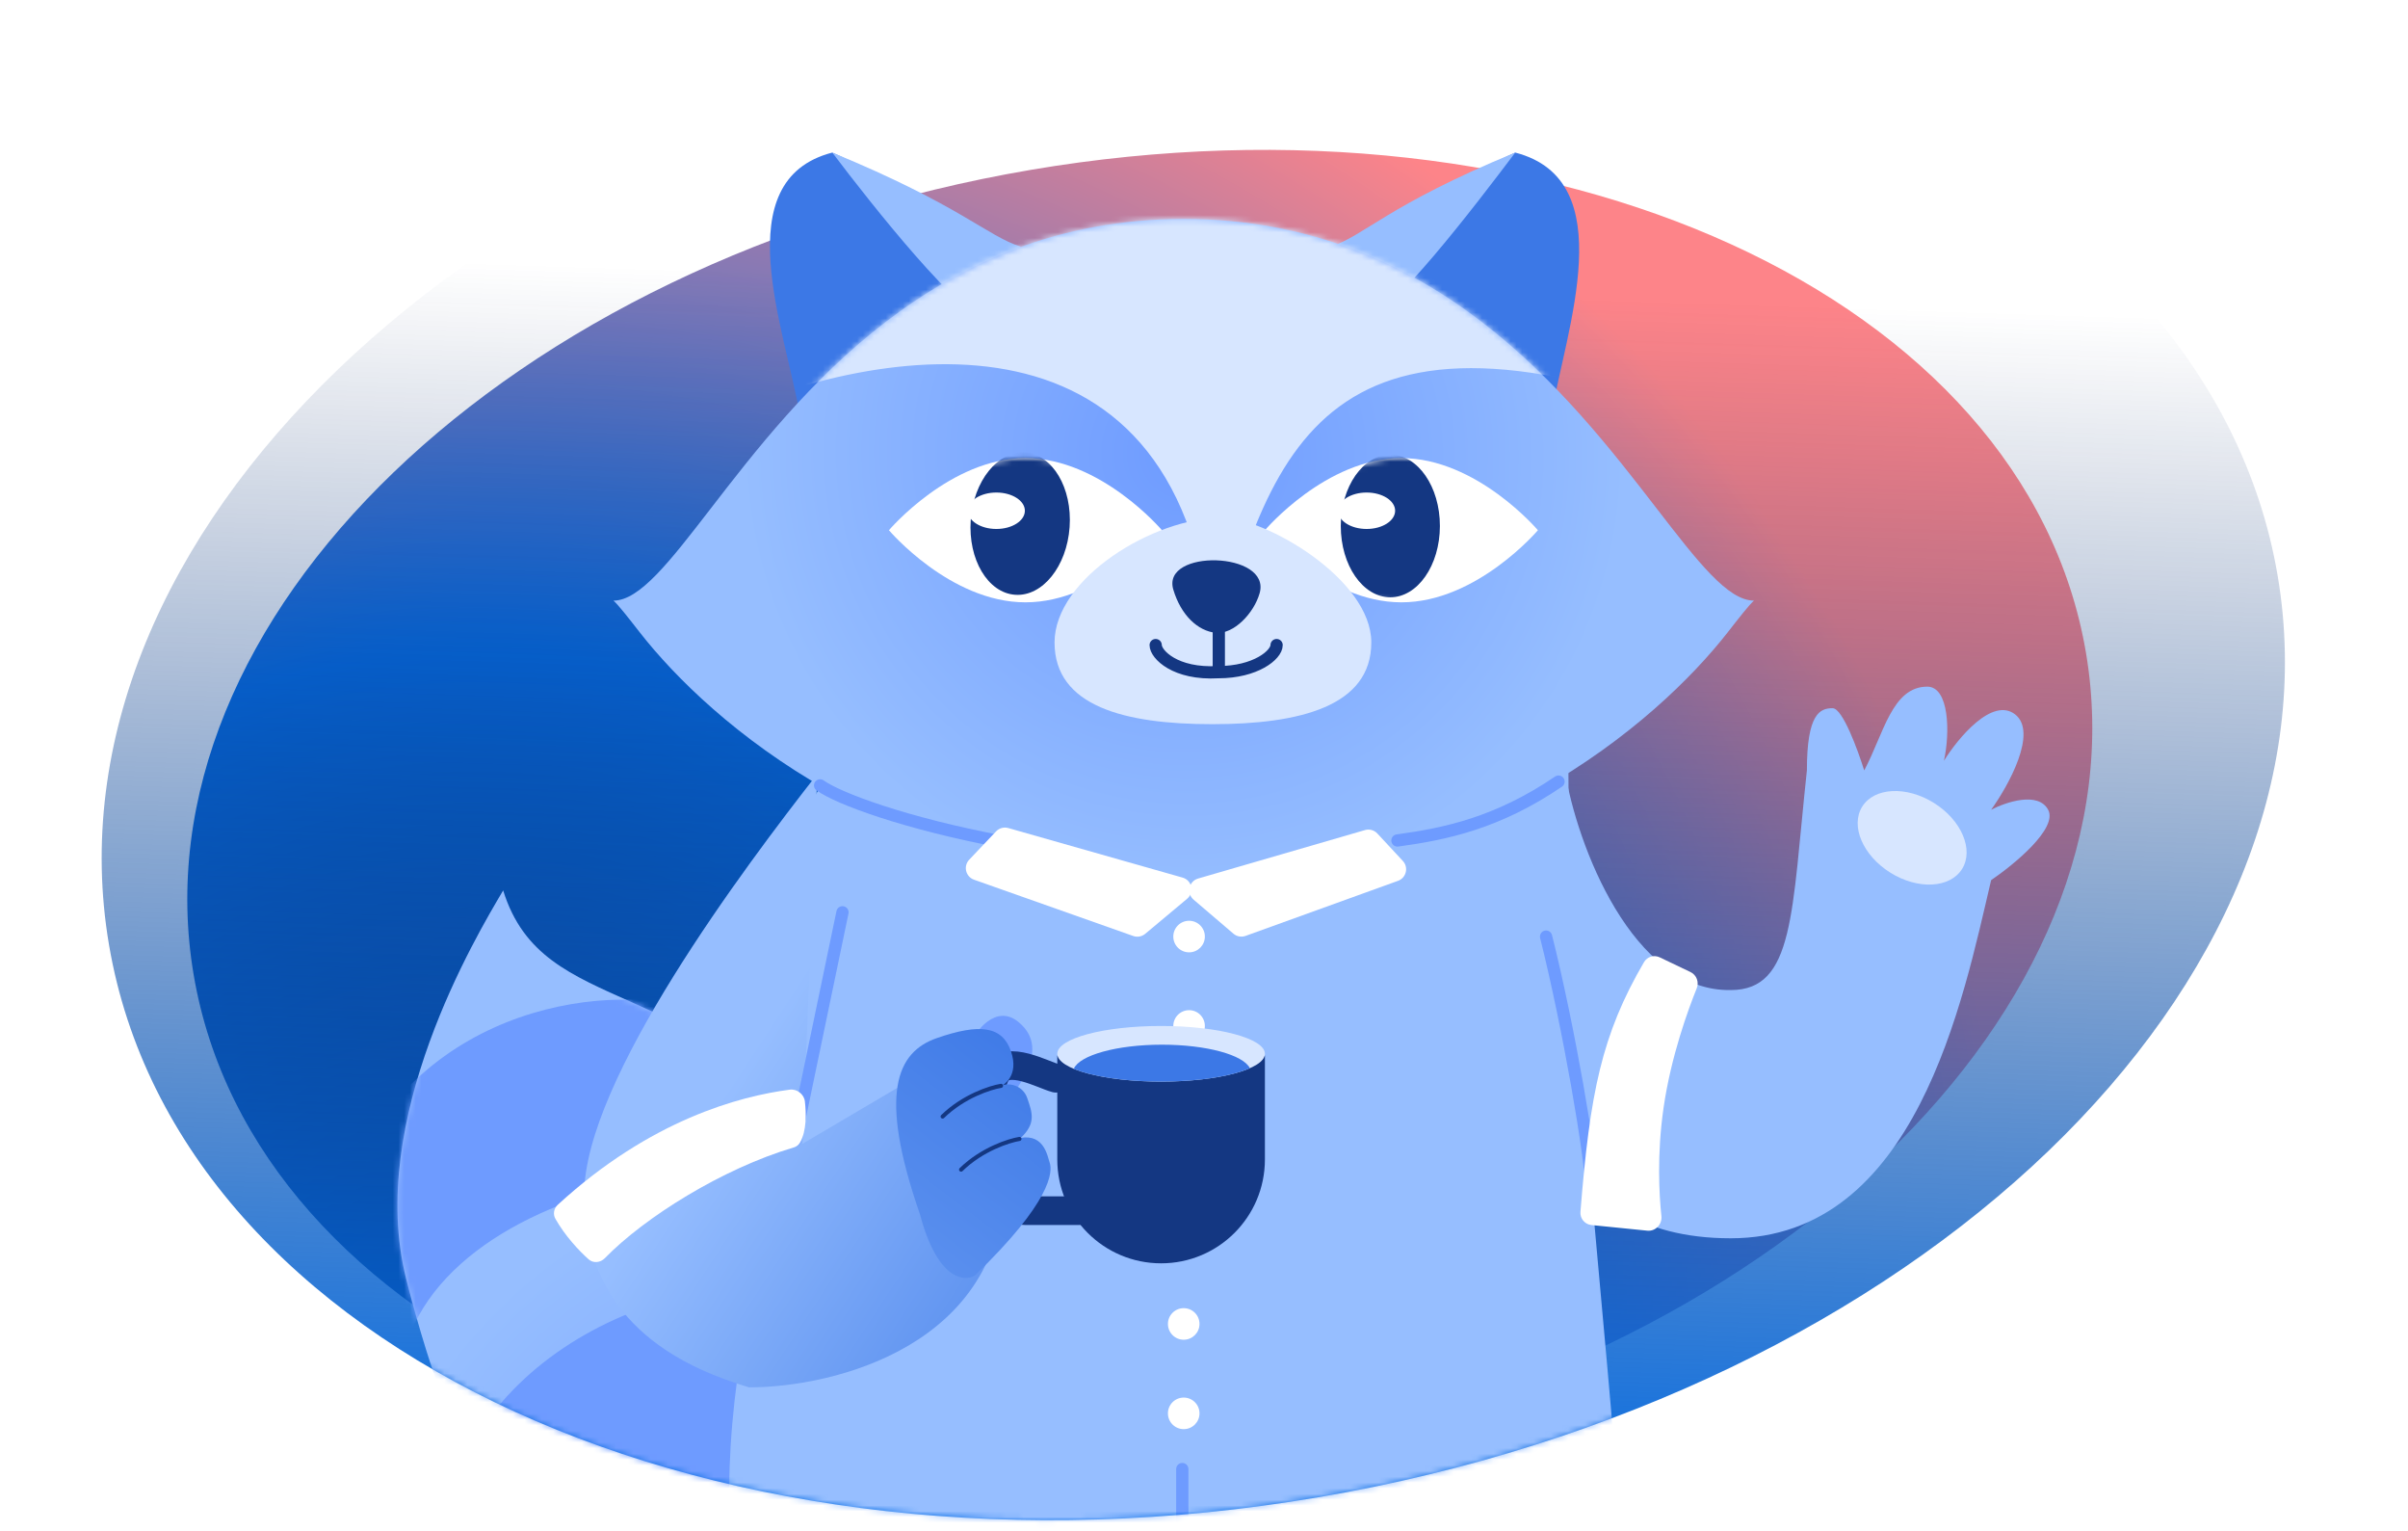 <svg width="420" height="267" viewBox="0 0 420 267" fill="none" xmlns="http://www.w3.org/2000/svg">
<g clip-path="url(#clip0_31_14505)">
<g filter="url(#filter0_f_31_14505)">
<path d="M363.822 113.77C374.34 175.76 308.983 238.592 217.844 254.109C126.704 269.627 44.295 231.953 33.777 169.963C23.26 107.973 88.617 45.141 179.756 29.624C270.895 14.107 353.305 51.78 363.822 113.77Z" fill="url(#paint0_radial_31_14505)"/>
</g>
<path d="M397.26 100.358C409.314 171.347 334.411 243.3 229.959 261.069C125.507 278.839 31.06 235.697 19.006 164.708C6.952 93.72 81.856 21.767 186.308 3.997C290.76 -13.773 385.206 29.37 397.26 100.358Z" fill="url(#paint1_linear_31_14505)"/>
<mask id="mask0_31_14505" style="mask-type:alpha" maskUnits="userSpaceOnUse" x="17" y="0" width="382" height="266">
<path d="M397.26 100.358C409.314 171.347 334.411 243.3 229.959 261.069C125.507 278.839 31.06 235.697 19.006 164.708C6.952 93.72 81.856 21.767 186.308 3.997C290.76 -13.773 385.206 29.37 397.26 100.358Z" fill="#D9D9D9"/>
</mask>
<g mask="url(#mask0_31_14505)">
<path d="M148.048 202.826C169.967 230.036 161.199 266.994 155.143 284.655C148.522 303.966 125.845 291.728 108.875 286.019C92.914 280.649 79.673 257.774 70.855 223.053C63.801 195.277 83.103 163.137 87.761 155.259C94.829 177.956 120.648 168.814 148.048 202.826Z" fill="url(#paint2_radial_31_14505)"/>
<mask id="mask1_31_14505" style="mask-type:alpha" maskUnits="userSpaceOnUse" x="69" y="155" width="94" height="141">
<path d="M148.048 202.825C169.967 230.035 161.199 266.993 155.143 284.654C148.522 303.965 125.845 291.727 108.875 286.018C92.914 280.649 79.673 257.773 70.855 223.052C63.801 195.276 83.103 163.136 87.761 155.259C94.829 177.955 120.648 168.813 148.048 202.825Z" fill="#3C78E6"/>
</mask>
<g mask="url(#mask1_31_14505)">
<path d="M63.334 200.071C78.489 172.92 112.12 170.604 125.636 177.768C133.548 184.51 158.1 193.913 160.029 217.773C155.312 195.27 82.492 200.628 71.01 233.926C64.068 212.7 64.621 206.483 63.334 200.071Z" fill="#6E9BFF"/>
<path d="M81.72 252.826C96.644 225.508 137.341 216.599 161.975 230.6C166.477 242.158 168.657 256.979 168.054 272.047C163.27 249.329 99.327 268.195 93.045 286.92C86.059 265.48 83.026 259.299 81.72 252.826Z" fill="#6E9BFF"/>
</g>
<path d="M147.88 296.183C134.764 296.183 121.137 281.55 130.059 230.892C135.292 201.18 133.819 139.978 146.223 134.163C187.407 132.637 266.154 134.162 273.559 134.163C273.559 182.695 282.379 248.462 282.379 268.411C282.379 296.019 262.023 296.183 256.388 296.183H147.88Z" fill="#96BEFF"/>
<circle cx="207.398" cy="178.892" r="2.753" fill="white"/>
<path d="M301.877 172.629C284.719 172.935 274.98 147.224 272.937 134.331L268.906 172.629C266.423 187.057 269.542 215.913 301.877 215.913C334.211 215.913 342.392 174.281 347.29 153.464C351.329 150.72 358.972 144.424 357.232 141.193C355.492 137.962 349.879 139.847 347.29 141.193C350.345 136.947 355.461 127.679 351.485 124.572C347.508 121.465 341.543 128.662 339.058 132.649C340.145 127.834 340 119.728 336.148 119.728C330.004 119.728 328.55 127.973 325.155 134.331C324.015 130.715 321.381 123.485 319.641 123.485C317.466 123.485 315.156 124.373 315.156 134.331C312.475 159.225 312.983 172.629 301.877 172.629Z" fill="#96BEFF"/>
<path d="M177.62 178.185C173.682 174.966 170.084 179.937 169.315 181.868L170.319 198.937C174.752 192.723 184.622 183.909 177.62 178.185Z" fill="#6E9BFF"/>
<path d="M184.41 184.066H220.623V202.172C220.623 212.172 212.516 220.278 202.517 220.278C192.517 220.278 184.41 212.172 184.41 202.172V184.066Z" fill="#143782"/>
<ellipse cx="202.517" cy="183.742" rx="18.106" ry="4.85" fill="#D7E6FF"/>
<path fill-rule="evenodd" clip-rule="evenodd" d="M218.005 186.256C214.829 187.656 209.081 188.592 202.517 188.592C196.124 188.592 190.505 187.705 187.283 186.365C188.286 183.989 194.792 182.155 202.669 182.155C210.425 182.155 216.852 183.933 218.005 186.256Z" fill="#3C78E6"/>
<path d="M184.18 188.01C181.917 187.417 175.62 183.857 173.707 187.233C170.959 192.083 172.784 211.097 178.8 211.097C181.034 211.097 186.446 211.097 188.211 211.097" stroke="#143782" stroke-width="4.988" stroke-linecap="round" stroke-linejoin="round"/>
<ellipse cx="333.513" cy="146.083" rx="10.265" ry="7.17" transform="rotate(31.991 333.513 146.083)" fill="#D7E6FF"/>
<path d="M101.897 208.24C101.897 188.35 129.867 151.179 142.557 134.95L139.967 199.435L164.569 184.932C168.109 186.141 175.187 191.924 175.187 205.391C175.187 234.603 145.492 241.906 130.644 241.906C121.062 238.971 101.897 231.806 101.897 208.24Z" fill="url(#paint3_linear_31_14505)"/>
<path d="M176.328 183.295C174.812 178.933 170.918 178.394 163.39 181.011C156.424 183.433 153.117 190.613 160.456 211.72C163.447 223.026 168.085 223.555 170.03 222.407C183.367 209.529 183.644 204.337 183.08 202.714C182.695 201.605 182.129 197.71 178.04 198.406C180.707 195.889 180.083 194.094 179.166 191.456C178.432 189.346 176.203 188.764 174.851 189.235C174.851 189.235 177.845 187.657 176.328 183.295Z" fill="url(#paint4_linear_31_14505)"/>
<path d="M174.592 189.332C172.713 189.64 168.047 191.141 164.411 194.684" stroke="#143782" stroke-width="0.713" stroke-linecap="round"/>
<path d="M177.81 198.588C175.932 198.895 171.266 200.397 167.629 203.94" stroke="#143782" stroke-width="0.713" stroke-linecap="round"/>
<path d="M264.287 26.603C282.97 31.425 273.094 57.56 270.583 72.376L231.408 49.775C234.421 47.515 248.653 33.551 264.287 26.603Z" fill="#3C78E6"/>
<path d="M145.167 26.603C126.484 31.425 136.997 57.56 139.508 72.376L178.683 49.775C175.67 47.515 160.801 33.551 145.167 26.603Z" fill="#3C78E6"/>
<path d="M237.853 55.735C242.485 55.272 257.146 36.061 264.287 26.603C241.938 35.794 237.853 41.216 232.063 42.996C232.063 47.435 233.221 56.198 237.853 55.735Z" fill="#96BEFF"/>
<path d="M172.24 55.736C167.608 55.273 152.309 36.057 145.167 26.599C167.516 35.791 172.24 41.217 178.03 42.997C178.03 47.437 176.872 56.199 172.24 55.736Z" fill="#96BEFF"/>
<path d="M206.597 153.819V153.82C206.552 153.82 206.507 153.82 206.462 153.82C206.417 153.82 206.372 153.82 206.327 153.82V153.819C155.508 153.676 123.762 125.86 111.567 110.238C109.463 107.542 107.941 105.593 107.003 104.725C111.563 104.725 116.834 97.901 124 88.623C139.181 68.967 162.868 38.297 206.327 38.17V38.17C206.372 38.17 206.417 38.17 206.462 38.17C206.507 38.17 206.552 38.17 206.597 38.17V38.17C250.056 38.297 273.743 68.967 288.925 88.623C296.09 97.901 301.361 104.725 305.921 104.725C304.983 105.593 303.461 107.542 301.357 110.238C289.162 125.86 257.417 153.676 206.597 153.819Z" fill="url(#paint5_radial_31_14505)"/>
<mask id="mask2_31_14505" style="mask-type:alpha" maskUnits="userSpaceOnUse" x="107" y="38" width="199" height="116">
<path d="M206.597 153.817V153.818C206.552 153.818 206.507 153.818 206.462 153.818C206.417 153.818 206.372 153.818 206.327 153.818V153.817C155.508 153.674 123.762 125.858 111.567 110.236C109.463 107.54 107.941 105.59 107.003 104.723C111.563 104.723 116.834 97.899 124 88.621C139.181 68.965 162.868 38.295 206.327 38.168V38.168C206.372 38.168 206.417 38.168 206.462 38.168C206.507 38.168 206.552 38.168 206.597 38.168V38.168C250.056 38.295 273.743 68.965 288.925 88.621C296.09 97.899 301.361 104.723 305.921 104.723C304.983 105.59 303.461 107.54 301.357 110.236C289.162 125.858 257.417 153.674 206.597 153.817Z" fill="#143782"/>
</mask>
<g mask="url(#mask2_31_14505)">
<path d="M211.658 115.831C208.644 51.796 156.049 59.136 125.115 72.713L181.467 -0.907C201.594 0.099 263.788 36.127 303.238 75.577C232.792 47.399 221.722 75.577 211.658 115.831Z" fill="#D7E6FF"/>
</g>
<path d="M202.667 92.452C202.667 92.452 192.007 105.025 178.858 105.025C165.709 105.025 155.049 92.452 155.049 92.452C155.049 92.452 165.709 79.879 178.858 79.879C192.007 79.879 202.667 92.452 202.667 92.452Z" fill="white"/>
<mask id="mask3_31_14505" style="mask-type:alpha" maskUnits="userSpaceOnUse" x="155" y="79" width="48" height="27">
<path d="M202.667 92.452C202.667 92.452 192.007 105.026 178.858 105.026C165.709 105.026 155.049 92.452 155.049 92.452C155.049 92.452 165.709 79.879 178.858 79.879C192.007 79.879 202.667 92.452 202.667 92.452Z" fill="#D9D9D9"/>
</mask>
<g mask="url(#mask3_31_14505)">
<ellipse cx="177.937" cy="91.308" rx="8.644" ry="12.433" transform="rotate(4.045 177.937 91.308)" fill="#143782"/>
<ellipse cx="173.783" cy="89.056" rx="4.973" ry="3.177" fill="white"/>
</g>
<path d="M268.24 92.452C268.24 92.452 257.581 105.025 244.432 105.025C231.283 105.025 220.623 92.452 220.623 92.452C220.623 92.452 231.283 79.879 244.432 79.879C257.581 79.879 268.24 92.452 268.24 92.452Z" fill="white"/>
<mask id="mask4_31_14505" style="mask-type:alpha" maskUnits="userSpaceOnUse" x="220" y="79" width="49" height="27">
<path d="M268.241 92.452C268.241 92.452 257.581 105.026 244.432 105.026C231.283 105.026 220.624 92.452 220.624 92.452C220.624 92.452 231.283 79.879 244.432 79.879C257.581 79.879 268.241 92.452 268.241 92.452Z" fill="#D9D9D9"/>
</mask>
<g mask="url(#mask4_31_14505)">
<ellipse cx="242.502" cy="91.714" rx="8.644" ry="12.433" transform="rotate(0.107 242.502 91.714)" fill="#143782"/>
<ellipse cx="238.363" cy="89.056" rx="4.973" ry="3.177" fill="white"/>
</g>
<path d="M239.18 112.022C239.18 123.155 226.689 126.271 211.432 126.271C196.176 126.271 183.932 123.155 183.932 112.022C183.932 100.889 201.144 90.261 213.147 90.261C220.578 90.261 239.18 100.889 239.18 112.022Z" fill="#D7E6FF"/>
<path d="M212.058 110.338C215.186 110.642 218.714 106.916 219.702 103.434C221.774 96.135 202.521 95.661 204.647 102.806C205.974 107.264 208.929 110.034 212.058 110.338Z" fill="#143782"/>
<path d="M212.582 109.284V116.402" stroke="#143782" stroke-width="2.138" stroke-linecap="round" stroke-linejoin="round"/>
<path d="M201.572 112.48C201.572 114.081 204.957 117.632 212.486 117.202C218.982 117.202 222.663 114.197 222.663 112.48" stroke="#143782" stroke-width="2.138" stroke-linecap="round" stroke-linejoin="round"/>
<path d="M143.04 136.945C146.207 139.231 157.913 143.573 174.645 146.726" stroke="#6E9BFF" stroke-width="2.138" stroke-linecap="round" stroke-linejoin="round"/>
<path d="M243.741 146.549C252.104 145.415 261.205 143.514 271.836 136.284" stroke="#6E9BFF" stroke-width="2.138" stroke-linecap="round" stroke-linejoin="round"/>
<path d="M169.048 149.901L173.73 144.968C174.277 144.391 175.099 144.166 175.864 144.383L206.265 153.021C207.916 153.491 208.369 155.617 207.052 156.718L199.743 162.828C199.163 163.313 198.371 163.456 197.659 163.204L169.886 153.388C168.426 152.872 167.982 151.024 169.048 149.901Z" fill="white"/>
<path d="M244.682 150.119L240.238 145.335C239.688 144.744 238.852 144.512 238.076 144.737L208.974 153.186C207.341 153.66 206.888 155.759 208.182 156.864L215.133 162.802C215.717 163.301 216.525 163.449 217.248 163.188L243.842 153.585C245.283 153.064 245.725 151.241 244.682 150.119Z" fill="white"/>
<circle cx="207.398" cy="163.302" r="2.753" fill="white"/>
<circle cx="206.462" cy="230.849" r="2.753" fill="white"/>
<circle cx="206.462" cy="246.44" r="2.753" fill="white"/>
<path d="M269.664 163.312C273.604 178.953 277.583 202.178 277.583 207.335" stroke="#6E9BFF" stroke-width="2.138" stroke-linecap="round" stroke-linejoin="round"/>
<path d="M277.572 213.603L287.33 214.586C288.745 214.729 289.931 213.476 289.781 212.062C289.388 208.35 288.977 201.321 290.156 193.161C291.457 184.151 294.482 175.935 295.941 172.329C296.378 171.249 295.915 169.997 294.863 169.495L289.483 166.926C288.494 166.454 287.304 166.808 286.751 167.754C279.35 180.424 277.31 190.598 275.658 211.313C275.566 212.47 276.417 213.486 277.572 213.603Z" fill="white"/>
<path d="M146.945 159.073L138.664 198.826" stroke="#6E9BFF" stroke-width="2.138" stroke-linecap="round" stroke-linejoin="round"/>
<path d="M138.438 200.076C126.049 203.733 112.411 212.267 105.506 219.373C104.732 220.171 103.486 220.317 102.658 219.575C100.932 218.027 98.596 215.532 96.87 212.515C96.409 211.709 96.604 210.697 97.288 210.069C113.468 195.22 129.072 191.126 137.772 189.995C139.015 189.834 140.251 190.808 140.389 192.054C140.62 194.14 140.72 197.163 139.512 199.285C139.283 199.687 138.881 199.945 138.438 200.076Z" fill="white"/>
<path d="M206.213 256.152V281.405L211.487 293.308" stroke="#6E9BFF" stroke-width="2.138" stroke-linecap="round" stroke-linejoin="round"/>
</g>
</g>
<defs>
<filter id="filter0_f_31_14505" x="-8.4" y="-14.933" width="414.4" height="313.6" filterUnits="userSpaceOnUse" color-interpolation-filters="sRGB">
<feFlood flood-opacity="0" result="BackgroundImageFix"/>
<feBlend mode="normal" in="SourceGraphic" in2="BackgroundImageFix" result="shape"/>
<feGaussianBlur stdDeviation="20.533" result="effect1_foregroundBlur_31_14505"/>
</filter>
<radialGradient id="paint0_radial_31_14505" cx="0" cy="0" r="1" gradientUnits="userSpaceOnUse" gradientTransform="translate(76.643 235.594) rotate(-18.261) scale(275.708 255.481)">
<stop stop-color="#0F285F"/>
<stop offset="0.478" stop-color="#036CE5"/>
<stop offset="1" stop-color="#FD8489"/>
</radialGradient>
<linearGradient id="paint1_linear_31_14505" x1="215.133" y1="49.933" x2="208.133" y2="265.067" gradientUnits="userSpaceOnUse">
<stop stop-color="#0F285F" stop-opacity="0"/>
<stop offset="1" stop-color="#036CE5"/>
</linearGradient>
<radialGradient id="paint2_radial_31_14505" cx="0" cy="0" r="1" gradientUnits="userSpaceOnUse" gradientTransform="translate(153.372 301.495) rotate(-112.822) scale(100.707 93.727)">
<stop offset="0.064" stop-color="#6E9BFF"/>
<stop offset="1" stop-color="#96BEFF"/>
</radialGradient>
<linearGradient id="paint3_linear_31_14505" x1="209.955" y1="237.748" x2="129.83" y2="185.141" gradientUnits="userSpaceOnUse">
<stop stop-color="#3C78E6"/>
<stop offset="1" stop-color="#96BEFF"/>
</linearGradient>
<linearGradient id="paint4_linear_31_14505" x1="180.519" y1="177.227" x2="98.013" y2="285.678" gradientUnits="userSpaceOnUse">
<stop stop-color="#3C78E6"/>
<stop offset="1" stop-color="#96BEFF"/>
</linearGradient>
<radialGradient id="paint5_radial_31_14505" cx="0" cy="0" r="1" gradientUnits="userSpaceOnUse" gradientTransform="translate(206.462 79.134) rotate(73.485) scale(77.899 76.778)">
<stop stop-color="#6E9BFF"/>
<stop offset="1" stop-color="#96BEFF"/>
</radialGradient>
<clipPath id="clip0_31_14505">
<rect width="420" height="266.933" fill="white"/>
</clipPath>
</defs>
</svg>
